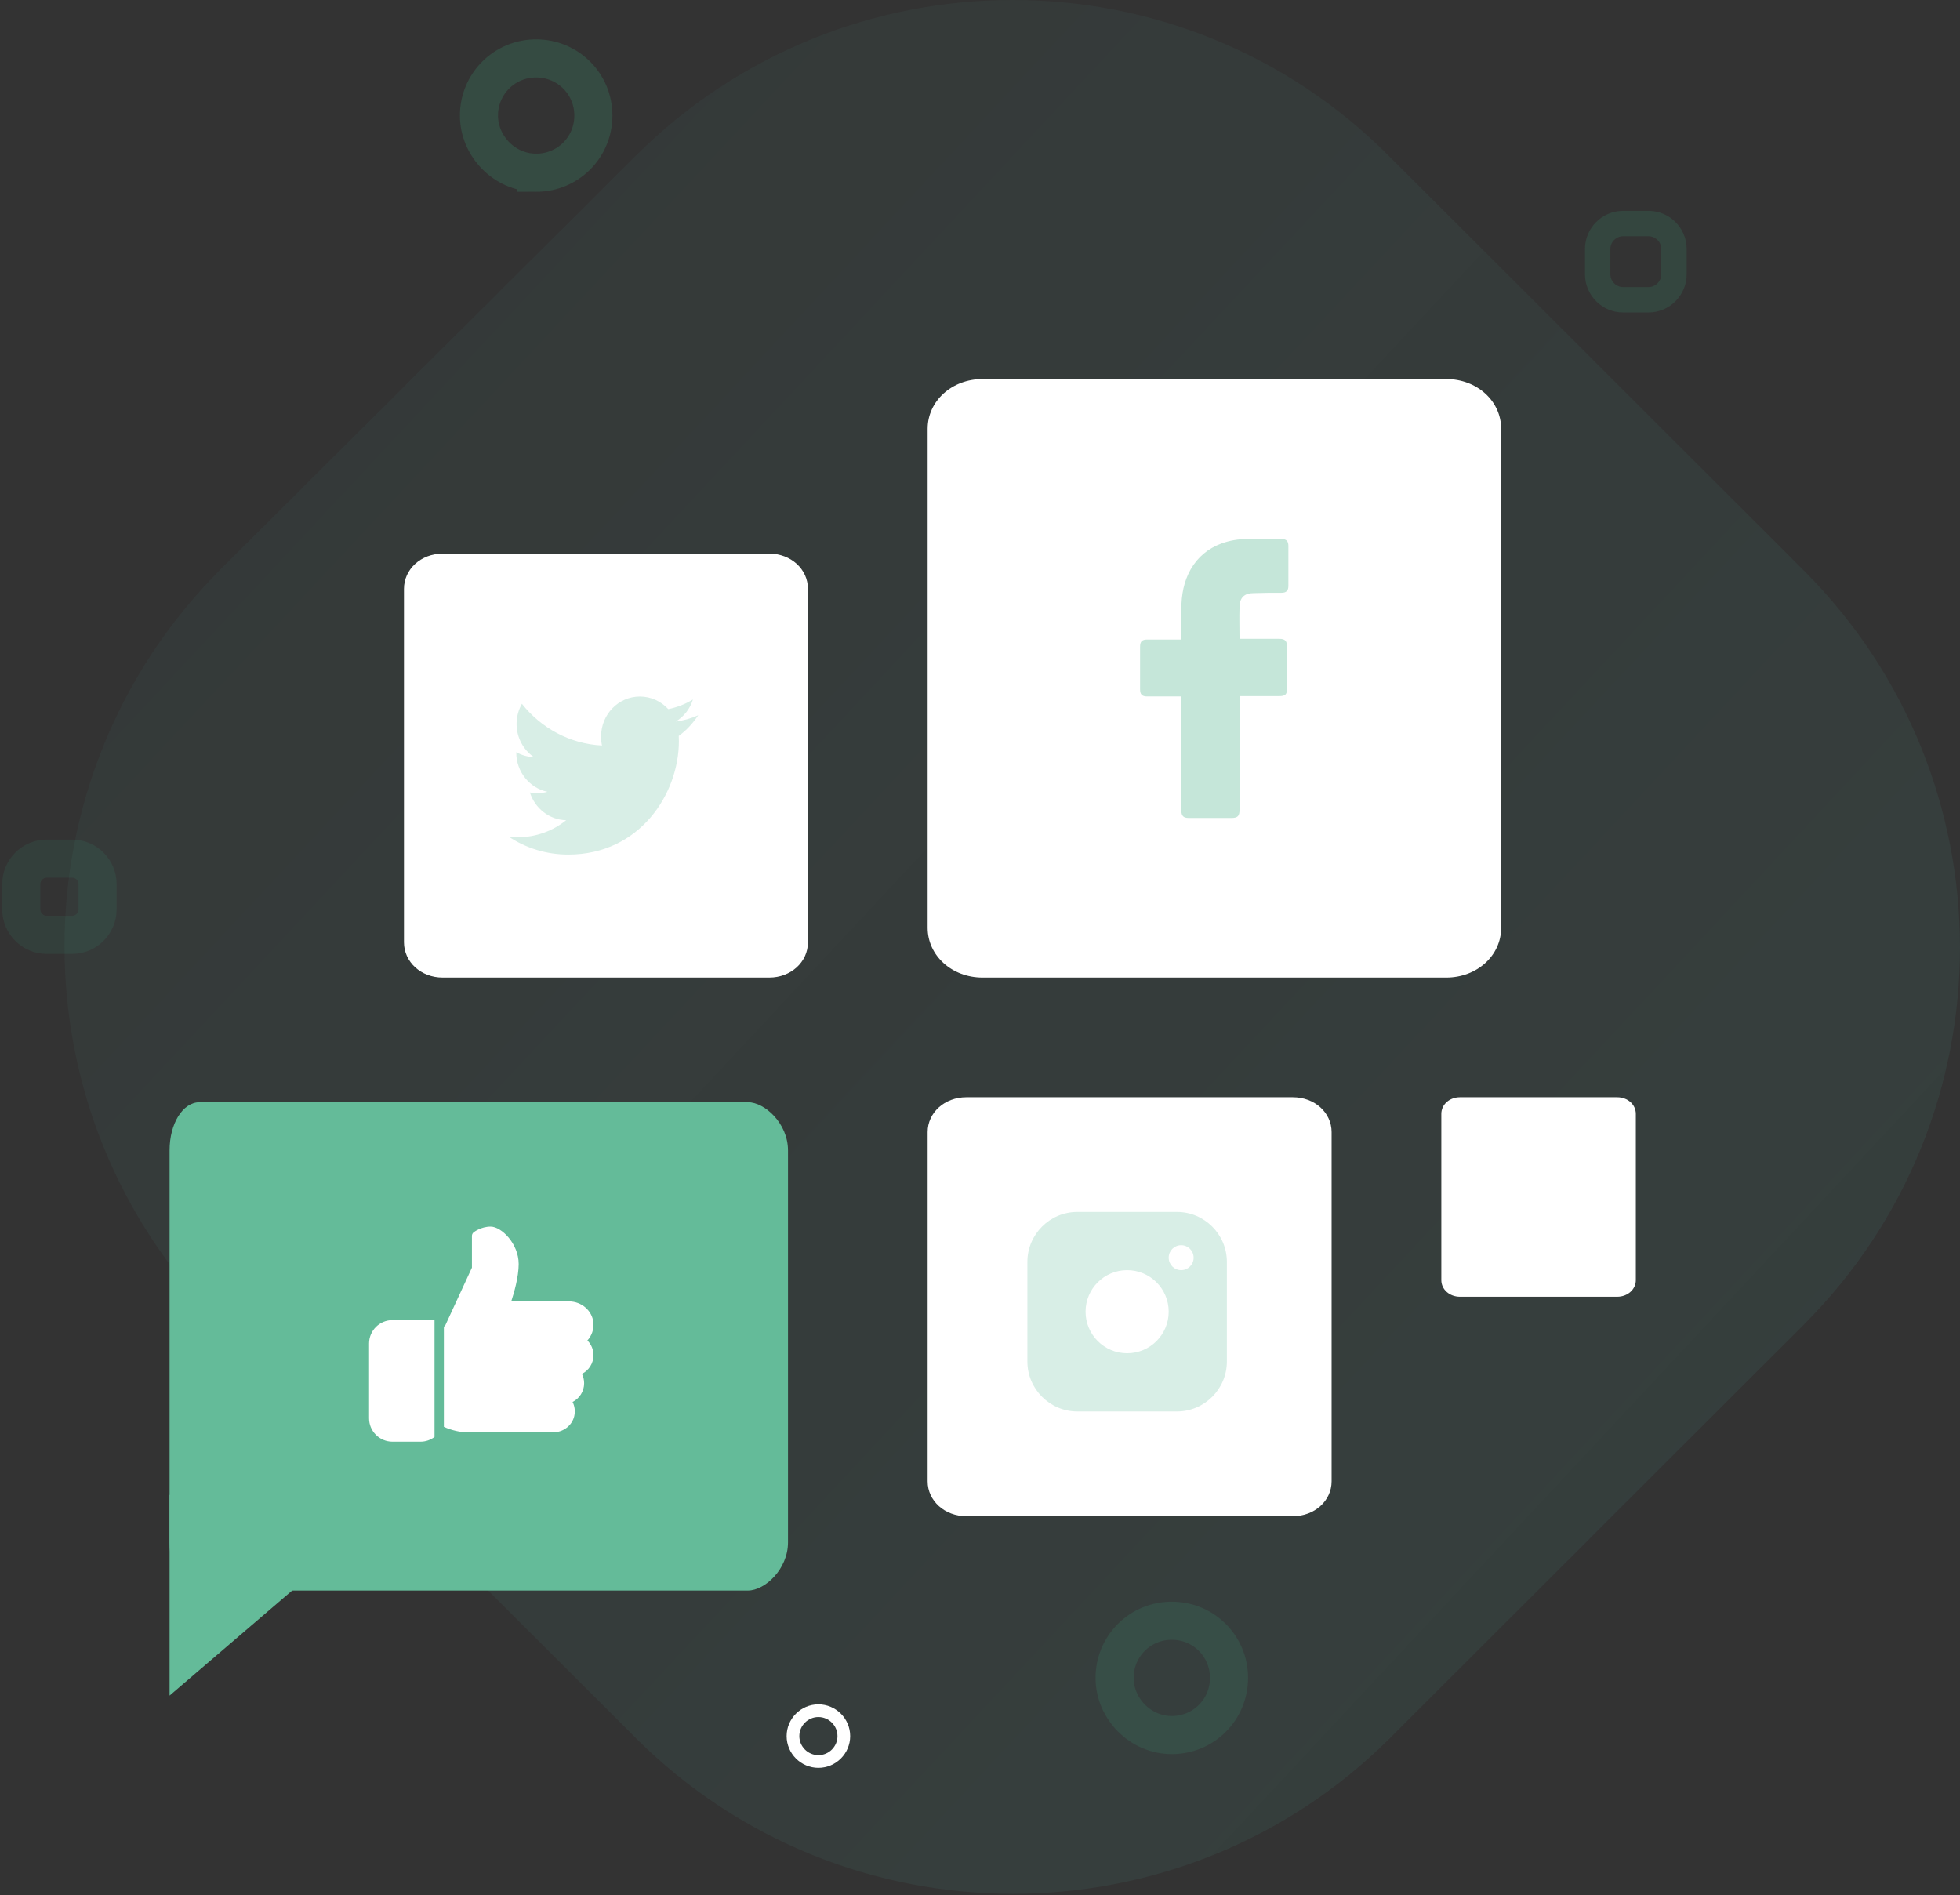 <svg width="393" height="380" viewBox="0 0 393 380" fill="none" xmlns="http://www.w3.org/2000/svg">
<rect x="0" y="0" width="393" height="380" fill="#333333" stroke="none"/>
<g clip-path="url(#clip0_25_317)">
<path opacity="0.14" d="M127.389 31.325L44.289 114.094C2.485 155.86 2.485 223.604 44.289 265.37L127.389 348.394C169.193 390.16 236.998 390.16 278.802 348.394L361.647 265.624C403.451 223.858 403.451 156.115 361.647 114.349L278.547 31.325C236.997 -10.442 169.193 -10.442 127.389 31.325V31.325Z" fill="url(#paint0_linear_25_317)"/>
<path opacity="0.2" fill-rule="evenodd" clip-rule="evenodd" d="M107.506 34.636C113.879 34.636 118.976 29.542 118.976 23.176C118.976 16.808 113.879 11.715 107.506 11.715C105.999 11.708 104.505 12 103.111 12.573C101.717 13.146 100.45 13.99 99.384 15.056C98.317 16.121 97.472 17.387 96.898 18.781C96.323 20.174 96.03 21.668 96.036 23.175C96.036 29.287 101.133 34.635 107.506 34.635V34.636Z" stroke="#3DAA80" stroke-width="7.64"/>
<path opacity="0.15" fill-rule="evenodd" clip-rule="evenodd" d="M234.959 347.884C241.331 347.884 246.429 342.791 246.429 336.424C246.429 330.057 241.331 324.964 234.959 324.964C233.452 324.957 231.958 325.249 230.564 325.822C229.169 326.395 227.902 327.239 226.836 328.304C225.77 329.37 224.925 330.636 224.35 332.029C223.775 333.423 223.482 334.917 223.488 336.424C223.488 342.536 228.586 347.884 234.958 347.884H234.959Z" stroke="#3DAA80" stroke-width="7.64"/>
<path opacity="0.16" fill-rule="evenodd" clip-rule="evenodd" d="M320.352 49.916V55.01C320.352 57.81 322.646 60.103 325.45 60.103H330.548C333.352 60.103 335.646 57.811 335.646 55.01V49.916C335.646 47.115 333.352 44.823 330.548 44.823H325.45C322.646 44.823 320.352 47.115 320.352 49.916Z" stroke="#3DAA80" stroke-width="5.093"/>
<path opacity="0.11" fill-rule="evenodd" clip-rule="evenodd" d="M4.27 177.253V182.346C4.27 185.148 6.564 187.44 9.367 187.44H14.466C17.27 187.44 19.564 185.148 19.564 182.346V177.253C19.564 174.451 17.27 172.159 14.466 172.159H9.367C6.564 172.159 4.269 174.451 4.269 177.253H4.27Z" stroke="#3DAA80" stroke-width="7.64"/>
<path fill-rule="evenodd" clip-rule="evenodd" d="M164.098 353.187C166.902 353.187 169.196 350.895 169.196 348.094C169.196 345.292 166.902 343 164.098 343C161.294 343 159 345.292 159 348.094C159 350.895 161.294 353.187 164.098 353.187Z" stroke="white" stroke-width="2.547"/>
<path d="M81 118.077V188.923C81 192.886 84.414 196 88.76 196H154.24C158.586 196 162 192.886 162 188.923V118.077C162 114.114 158.586 111 154.24 111H88.76C84.414 111 81 114.114 81 118.077Z" fill="white"/>
<path d="M186 85.99V186.01C186 191.604 190.848 196 197.018 196H289.982C296.152 196 301 191.604 301 186.01V85.99C301 80.396 296.152 76 289.982 76H197.018C190.848 76 186 80.396 186 85.99Z" fill="white"/>
<path d="M186 226.993V297.007C186 300.923 189.414 304 193.76 304H259.24C263.586 304 267 300.923 267 297.007V226.993C267 223.077 263.586 220 259.24 220H193.76C189.414 220 186 223.077 186 226.993Z" fill="white"/>
<path d="M289 223.33V256.67C289 258.535 290.644 260 292.736 260H324.264C326.356 260 328 258.535 328 256.67V223.33C328 221.465 326.356 220 324.264 220H292.736C290.644 220 289 221.465 289 223.33Z" fill="white"/>
<path d="M34 230.662V309.244C34 314.655 36.654 318.906 40.031 318.906H149.969C153.346 318.906 158 314.655 158 309.244V230.662C158 225.251 153.346 221 149.969 221H40.031C36.654 221 34 225.251 34 230.662Z" fill="#64BB99"/>
<path d="M34 339.974V299.697L60.026 317.667L34 339.974Z" fill="#64BB99"/>
<path d="M78.688 264.688C76.104 264.688 74 266.791 74 269.375V284.375C74 286.959 76.104 289.062 78.688 289.062H84.312C85.368 289.062 86.339 288.706 87.125 288.114V264.688H78.688Z" fill="white"/>
<path d="M119 271.719C119 270.592 118.554 269.542 117.779 268.767C118.655 267.809 119.101 266.525 118.979 265.188C118.76 262.805 116.613 260.937 114.089 260.937H102.507C103.081 259.196 104 256.003 104 253.438C104 249.371 100.544 245.938 98.375 245.938C96.427 245.938 95.036 247.034 94.976 247.079C94.754 247.258 94.625 247.528 94.625 247.813V254.171L89.225 265.869L89 265.983V286.079C90.526 286.799 92.457 287.187 93.688 287.187H110.898C112.94 287.187 114.727 285.811 115.147 283.912C115.362 282.935 115.237 281.951 114.808 281.096C116.193 280.398 117.125 278.971 117.125 277.344C117.125 276.68 116.973 276.044 116.684 275.469C118.07 274.771 119 273.344 119 271.719Z" fill="white"/>
<path d="M236.876 139.64C236.669 139.64 232.115 139.64 230.045 139.64C228.941 139.64 228.596 139.22 228.596 138.17C228.596 135.37 228.596 132.5 228.596 129.7C228.596 128.58 229.01 128.23 230.045 128.23H236.876C236.876 128.02 236.876 123.96 236.876 122.07C236.876 119.27 237.359 116.61 238.739 114.16C240.188 111.64 242.258 109.96 244.88 108.98C246.605 108.35 248.33 108.07 250.193 108.07H256.955C257.921 108.07 258.335 108.49 258.335 109.47V117.45C258.335 118.43 257.921 118.85 256.955 118.85C255.092 118.85 253.229 118.85 251.366 118.92C249.503 118.92 248.537 119.83 248.537 121.79C248.468 123.89 248.537 125.92 248.537 128.09H256.541C257.645 128.09 258.059 128.51 258.059 129.63V138.1C258.059 139.22 257.714 139.57 256.541 139.57C254.057 139.57 248.744 139.57 248.537 139.57V162.39C248.537 163.58 248.192 164 246.95 164C244.052 164 241.223 164 238.325 164C237.29 164 236.876 163.58 236.876 162.53C236.876 155.18 236.876 139.85 236.876 139.64V139.64Z" fill="#C5E6D9"/>
<g clip-path="url(#clip1_25_317)">
<path d="M140 143.408C138.587 144.044 137.081 144.465 135.511 144.67C137.126 143.681 138.359 142.125 138.938 140.251C137.433 141.172 135.77 141.823 133.998 142.186C132.569 140.624 130.531 139.656 128.308 139.656C123.995 139.656 120.523 143.249 120.523 147.654C120.523 148.287 120.575 148.897 120.703 149.477C114.227 149.153 108.496 145.967 104.646 141.114C103.974 142.311 103.579 143.681 103.579 145.155C103.579 147.924 104.969 150.379 107.04 151.8C105.788 151.775 104.56 151.403 103.52 150.815C103.52 150.84 103.52 150.871 103.52 150.903C103.52 154.788 106.22 158.015 109.761 158.759C109.127 158.937 108.436 159.022 107.719 159.022C107.22 159.022 106.717 158.993 106.244 158.886C107.253 162.052 110.118 164.38 113.524 164.455C110.873 166.583 107.508 167.865 103.864 167.865C103.226 167.865 102.613 167.836 102 167.756C105.451 170.04 109.541 171.344 113.951 171.344C128.286 171.344 136.124 159.156 136.124 148.592C136.124 148.239 136.112 147.897 136.095 147.559C137.642 146.433 138.941 145.026 140 143.408Z" fill="#D8EEE6"/>
</g>
<path d="M236 243H216C210.5 243 206 247.499 206 253V273C206 278.5 210.5 283 216 283H236C241.5 283 246 278.5 246 273V253C246 247.499 241.5 243 236 243ZM226 271.333C221.397 271.333 217.667 267.601 217.667 263C217.667 258.397 221.397 254.667 226 254.667C230.601 254.667 234.333 258.397 234.333 263C234.333 267.601 230.601 271.333 226 271.333ZM236.833 254.667C235.451 254.667 234.333 253.547 234.333 252.167C234.333 250.786 235.451 249.667 236.833 249.667C238.216 249.667 239.333 250.786 239.333 252.167C239.333 253.547 238.216 254.667 236.833 254.667Z" fill="#D8EEE6"/>
</g>
<defs>
<linearGradient id="paint0_linear_25_317" x1="662.116" y1="617.305" x2="-143.877" y2="-134.418" gradientUnits="userSpaceOnUse">
<stop stop-color="#52B0A2"/>
<stop offset="1" stop-color="#52B0A2" stop-opacity="0.14"/>
</linearGradient>
<clipPath id="clip0_25_317">
<rect width="393" height="380" fill="white"/>
</clipPath>
<clipPath id="clip1_25_317">
<rect width="38" height="39" fill="white" transform="translate(102 136)"/>
</clipPath>
</defs>
</svg>
